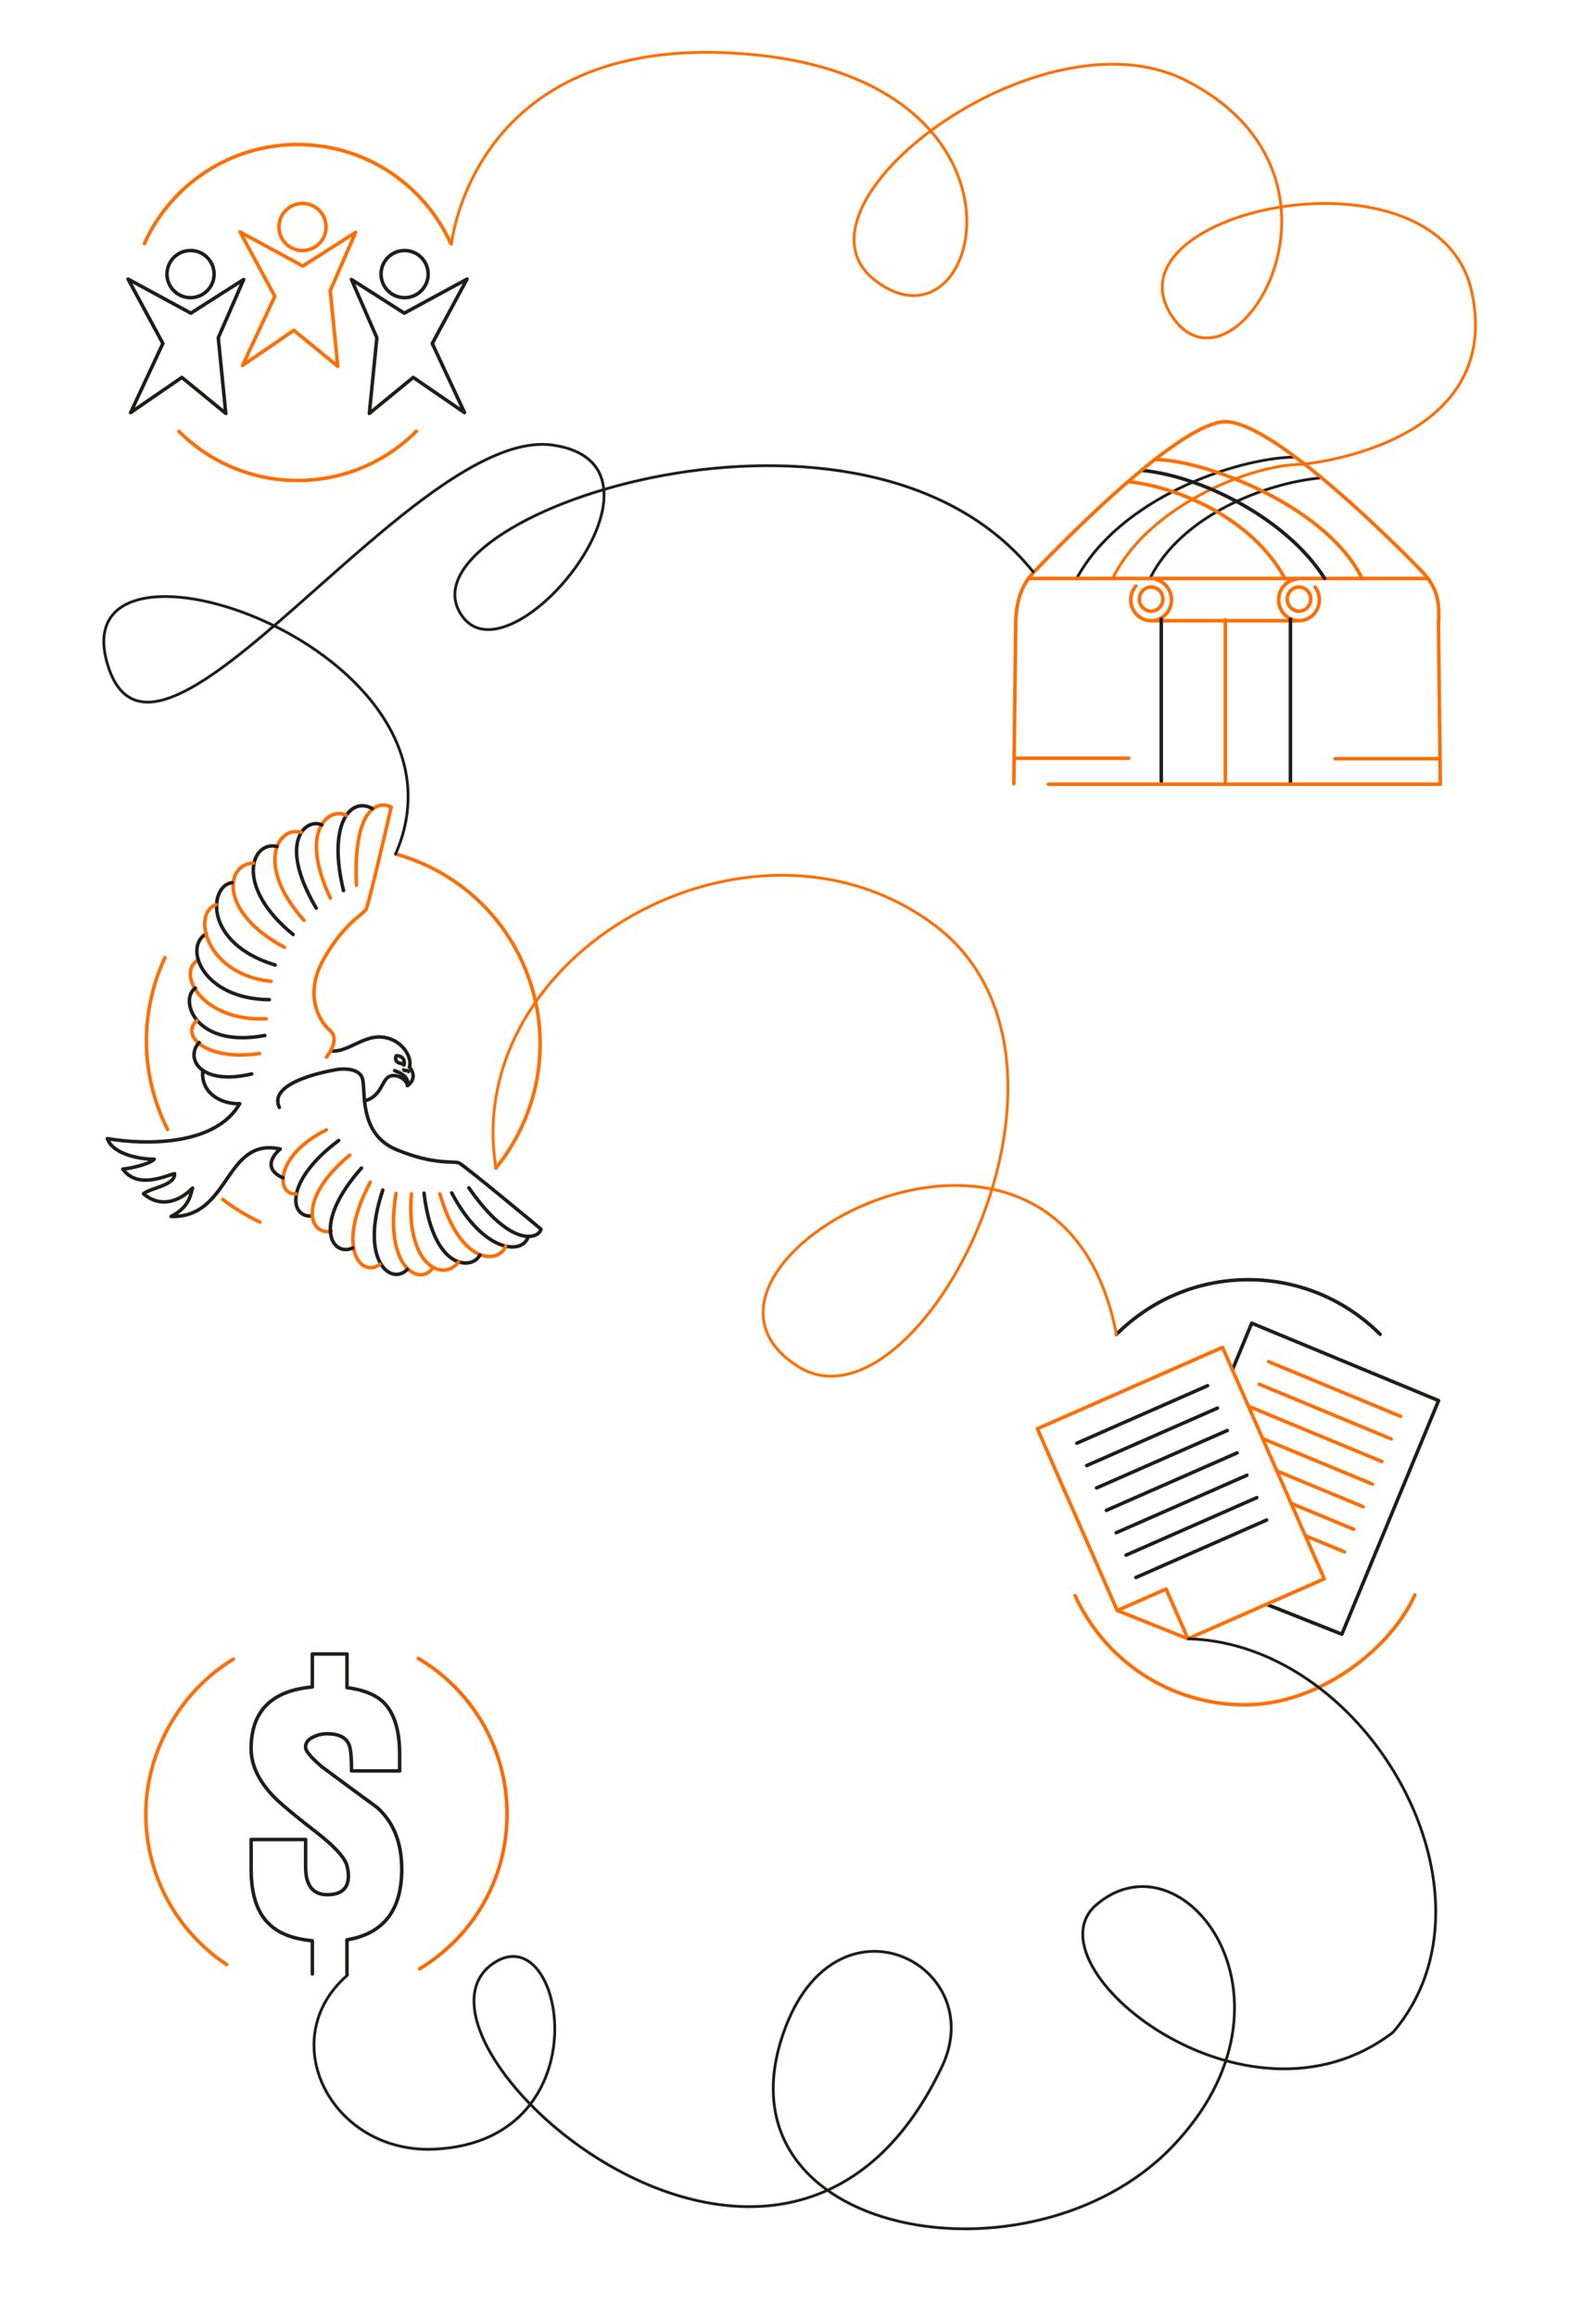 <?xml version="1.0" encoding="UTF-8"?> <svg xmlns="http://www.w3.org/2000/svg" id="_Слой_2" data-name="Слой_2" version="1.1" viewBox="0 0 680.17 987.4"><defs><style> .st0 { stroke: #ff6700; } .st0, .st1, .st2, .st3, .st4 { fill: none; stroke-linecap: round; stroke-linejoin: round; } .st0, .st2, .st3 { stroke-width: 1.5px; } .st1, .st2 { stroke: #ff6d00; } .st1, .st4 { stroke-width: 1.2px; } .st3, .st4 { stroke: #1d1d1b; } </style></defs><g><g><circle class="st2" cx="128.92" cy="96.72" r="10.04"></circle><polygon class="st2" points="117.13 126.27 102.3 98.84 129.05 113.37 151.57 99.01 140.74 123.85 143.95 156.09 125.23 140.75 103.38 155.74 117.13 126.27"></polygon></g><g><circle class="st3" cx="81.2" cy="116.8" r="10.04"></circle><polygon class="st3" points="69.41 146.36 54.58 118.93 81.33 133.45 103.85 119.09 93.02 143.93 96.23 176.17 77.51 160.83 55.66 175.83 69.41 146.36"></polygon></g><g><circle class="st3" cx="172.43" cy="116.8" r="10.04"></circle><polygon class="st3" points="184.22 146.36 199.04 118.93 172.29 133.45 149.78 119.09 160.61 143.93 157.4 176.17 176.11 160.83 197.97 175.83 184.22 146.36"></polygon></g><path class="st2" d="M177.45,183.76c-12.95,12.97-30.86,20.99-50.63,20.99s-37.66-8.01-50.61-20.96"></path><path class="st2" d="M191.99,103.54c-11.27-24.75-36.21-41.95-65.18-41.95s-54.07,17.31-65.28,42.19"></path></g><g><path class="st1" d="M192.4,104.13s9.01-92.43,128.85-80.82c126.86,12.3,97.25,131.4,51.7,96.17-41.36-31.99,70.3-116.62,132.27-85.27,81.76,41.36,20.49,140.94-5.96,100.23-29.33-45.14,114.28-75.5,128.06-9.63s-72.68,73.07-72.68,73.07c-22.07.06-65.83,18.2-80.49,48.71"></path><path class="st4" d="M551.66,194.78c-25.1.4-74.63,17.67-92.9,51.9"></path><path class="st4" d="M562.25,203.72c-22.28,2.11-58.63,15.53-72.16,42.78"></path></g><g><line class="st2" x1="568.98" y1="323.31" x2="613.07" y2="323.31"></line><line class="st2" x1="432.36" y1="323.1" x2="481.03" y2="323.1"></line><line class="st2" x1="438.2" y1="246.51" x2="608.13" y2="246.5"></line><g><path class="st2" d="M491.92,195.81c22.07.06,73.93,20.28,88.59,50.79"></path><path class="st2" d="M481.47,205.34c19.1,2.01,51.57,14.57,66.09,41.09"></path><path class="st3" d="M486.67,200.44c25.55,2.42,61.91,20.76,77.85,46.06"></path></g><line class="st2" x1="522.19" y1="264.12" x2="522.19" y2="333.06"></line><g><line class="st2" x1="553.11" y1="264.5" x2="491.37" y2="264.5"></line><path class="st2" d="M560.45,250.15c1.14,1.51,1.81,3.4,1.81,5.45,0,4.92-3.88,8.9-8.67,8.9s-8.67-3.99-8.67-8.9c0-4.58,3.37-8.35,7.71-8.85"></path><ellipse class="st2" cx="553.59" cy="255.29" rx="5.01" ry="5.14"></ellipse><path class="st2" d="M492.57,246.93c4.06.98,6.95,4.85,6.66,9.26-.32,4.91-4.45,8.62-9.23,8.29-4.78-.33-8.4-4.57-8.08-9.48.13-2.05.93-3.89,2.16-5.31"></path><ellipse class="st2" cx="490.58" cy="255.29" rx="5.01" ry="5.14"></ellipse></g><line class="st3" x1="549.95" y1="333.23" x2="549.95" y2="263.87"></line><line class="st3" x1="494.9" y1="332.97" x2="494.9" y2="263.87"></line><path class="st2" d="M555.19,197.17c19.56,15.08,40.76,35.99,50.52,46.04,5.7,5.87,8.16,11.54,7.33,22.36l.78,68.61h-167.03"></path><path class="st2" d="M432.06,333.99l.8-67.37c-.05-8.43,1.78-16.53,7.42-22.47,16.05-16.91,63.45-64.44,81.99-64.44,7.69,0,19.95,7.45,32.93,17.46"></path></g><g><path class="st2" d="M71.41,481.3c-1.47-2.93-2.79-5.98-3.94-9.14-7.91-21.77-6.24-44.68,2.84-64.13"></path><g><path class="st2" d="M110.83,520.78c-5.61-2.62-10.93-5.85-15.85-9.65"></path><path class="st2" d="M168.6,363.91c25.27,6.99,46.9,25.7,56.53,52.23,10.44,28.73,4.2,59.46-13.77,81.58"></path><g><path class="st3" d="M168.15,456.24c7.07,2.38,5.54,6.36,5.54,6.36,4.85-3.55.76-7.96.76-7.96,1.4-3.01-2.28-11.87-11.84-12.72-7.74-.69-14.57,6.55-21.24,5.93"></path><path class="st3" d="M172.14,453.86c.61-1.59-.24-4.04-3.26-3.99-.61,1.02-.14,2.3.49,2.76.91.67,1.99.26,2.77,1.23Z"></path><path class="st3" d="M172.02,455.87c.38.71,1.59-.09,2.06.75"></path><path class="st3" d="M173.64,462.63c-.29-2.75-4.79-5.36-7.8-3.87-3.28,1.62-3.18,8.42-10.48,10.38"></path><path class="st3" d="M199.83,506.17c17.96,25.96,29.87,21.74,30.71,17.61-2.52-2.2-32.66-27.12-34.87-28.18-2.21-1.06-10.31,1.09-26.68-5.69-16.38-6.78-12.98-25.17-14.53-30.34-1.55-5.17-10.44-3.88-10.44-3.88,0,0-30.5,4.54-24.96,16.22"></path><path class="st3" d="M225.12,526.86c-2.18,7.98-18.97,7.33-32.6-18.53"></path><path class="st2" d="M215.45,531.01c-1.98,6.72-18.61,9.97-27.99-22.29"></path><path class="st3" d="M204.49,534.81c-3.05,6.31-19.81,7-23.78-26.36"></path><path class="st2" d="M195.42,537.76c-6.29,8.6-22.59,2.05-20.09-29"></path><path class="st2" d="M184.44,540.25c-5.45,8.13-20.91,0-15.67-31.69"></path><path class="st3" d="M173.57,540.9c-6.67,7.16-20.64-3.33-10.44-33.77"></path><path class="st2" d="M161.89,538.75c-7.76,5.96-19.2-6.65-4.09-34.98"></path><path class="st3" d="M133.05,518.16c-9.74.95-12.02-14.79,11.31-32.17"></path><path class="st2" d="M126.24,508.75c-8.7.7-9.3-16.31,12.88-27.28"></path><path class="st2" d="M141.21,524.63c-9.54,2.2-14.72-13.83,7.82-32.37"></path><path class="st3" d="M150.33,531.8c-8.94,3.98-17.59-10.06,3.73-34.08"></path><path class="st2" d="M139.12,450.48s6.17-7.38,1.5-11.37c-4.76-4.08-11.29-15.67-2.36-30.98,8.92-15.31,16.67-18.51,17.78-20.69,1.11-2.18,10-40.26,10.67-43.54-6.47-3.13-16.23,1.79-14.79,33.32"></path><path class="st3" d="M158.64,344.56c-9.18-5.25-19.19,6.54-12.24,34.94"></path><path class="st2" d="M147.53,347.5c-5.92-3.75-20.96,4.77-6.75,35.22"></path><path class="st3" d="M137.17,351.54c-6.25-3.17-19.45,6.48-2.4,35.43"></path><path class="st2" d="M128.44,354.71c-10.21-3.03-19.69,14.27,1.1,37.46"></path><path class="st3" d="M118.05,360.68c-11.17-2.49-18.05,17.29,6.87,37.54"></path><path class="st2" d="M108.05,367.77c-11.84.22-15.16,20.85,13.2,35.91"></path><path class="st3" d="M98.86,376.12c-9.7,1.28-12.32,25.79,18.41,35.11"></path><path class="st2" d="M84.51,408.95c-9.73,5.82,1.87,26.47,28.98,25.17"></path><path class="st3" d="M83.26,421.04c-7,4.79-.34,25.82,29.6,20.21"></path><path class="st2" d="M83.98,434.89c-7.4,6.23,3.86,17.43,26.63,14.03"></path><path class="st3" d="M84.89,444.23c-6.01,6.35-.11,18.63,22.39,13.41"></path><path class="st3" d="M86.42,456.34c-.88,8.78,6.89,14.16,15.72,13.98"></path><path class="st3" d="M87.88,397.95c-9.84,5.47-1.64,27.82,26.9,28.03"></path><path class="st2" d="M92.13,385.52c-10.34,3.27-4.95,29.62,23.34,32.66"></path><path class="st3" d="M102.14,470.32c-10.02,17.62-39.08,17.81-56.39,14.87,2.7,7.4,15.9,8.91,19.96,8.77-1.48,1.85-9.4,3.87-13.37,4.22,6.44,8.93,18.84,2.53,22.08,1.97.19,5.07-10.35,6.03-13.27,8.54,7.17,6.17,15.26,3.36,20.91-2.42-.78,1.84-.7,7.81-9.16,12.1,25.49.7,22.56-33.93,46.53-28.75,0,0-9.47,7.5,1.15,12.29"></path></g></g></g><g><path class="st2" d="M458.16,679.9c12.51,27.47,40.2,46.57,72.35,46.57s62.36-24.23,72.47-46.83"></path><g><path class="st3" d="M475.79,568.62c14.38-14.39,34.25-23.3,56.21-23.3s41.8,8.89,56.18,23.27"></path><g><polyline class="st3" points="525.22 583.72 533.45 563.84 613.09 596.83 571.86 696.38 540.23 683.83"></polyline><line class="st2" x1="540.66" y1="580.25" x2="596.89" y2="603.54"></line><line class="st2" x1="536.67" y1="589.87" x2="592.9" y2="613.17"></line><line class="st2" x1="532.68" y1="599.5" x2="588.91" y2="622.79"></line><line class="st2" x1="538.1" y1="613.03" x2="584.92" y2="632.42"></line><line class="st2" x1="544.16" y1="626.82" x2="580.93" y2="642.05"></line><line class="st2" x1="550.22" y1="640.61" x2="576.95" y2="651.68"></line><line class="st2" x1="556.29" y1="654.4" x2="572.96" y2="661.3"></line></g><g><polygon class="st2" points="564.37 672.78 506.28 698.32 476.14 686.28 442.09 608.83 521.01 574.14 564.37 672.78"></polygon><polyline class="st2" points="506.28 698.32 496.96 677.13 476.14 686.28"></polyline><line class="st3" x1="458.93" y1="614.98" x2="514.64" y2="590.49"></line><line class="st3" x1="463.12" y1="624.52" x2="518.84" y2="600.03"></line><line class="st3" x1="467.31" y1="634.06" x2="523.03" y2="609.57"></line><line class="st3" x1="471.51" y1="643.6" x2="527.22" y2="619.11"></line><line class="st3" x1="475.7" y1="653.14" x2="531.42" y2="628.65"></line><line class="st3" x1="479.89" y1="662.68" x2="535.61" y2="638.19"></line><line class="st3" x1="484.09" y1="672.22" x2="539.8" y2="647.73"></line></g></g></g><g><path class="st3" d="M147.87,841.17v-14.56c15.56-2.58,23.34-12.6,23.34-30.07,0-11.35-3.52-20.14-10.55-26.38-7.84-5.73-15.62-11.45-23.36-17.18-4.72-4.02-7.08-6.83-7.08-8.44,0-1.91,1.1-3.37,3.32-4.37,1.81-.9,3.77-1.36,5.88-1.36,4.92,0,8.04,1.56,9.34,4.67.7,1.61,1.06,5.33,1.06,11.15h20.5v-6.93c0-10.85-2.52-18.49-7.55-22.91-3.36-2.92-8.33-4.8-14.89-5.65v-14.33h-14.78v14.06c-17.38,1.56-26.08,10.31-26.08,26.27,0,6.83,3.08,13.51,9.23,20.04,2.72,2.92,8.82,8.04,18.3,15.37,7.26,5.63,11.6,10.15,13.01,13.56.6,1.61.91,3.37.91,5.28,0,5.33-3.01,7.99-9.04,7.99s-9.19-3.92-9.19-11.76v-11.76h-23.21v12.66c0,10.95,2.66,18.84,7.99,23.66,4.06,3.82,10.09,6.09,18.09,6.82v14.14"></path><path class="st2" d="M96.6,837.17c-20.77-13.79-34.46-37.39-34.46-64.18s14.96-52.52,37.32-65.99"></path><path class="st0" d="M178.27,706.7c22.64,13.4,37.82,38.07,37.82,66.29s-14.92,52.45-37.23,65.94"></path></g><path class="st1" d="M211.36,497.72c-14.85-91.39,108.34-161.15,186.17-104.05,78.91,57.9-6.64,220.7-57.45,188.61-66.64-42.09,111.06-142.55,135.7-13.67"></path><path class="st4" d="M506.55,698.33c77.13,2.29,136.86,109.76,87.07,167.73-62.82,48.13-156.47-28.59-126.38-54.38,37.18-31.87,92.19,40.63,32.4,103.02-59.78,62.39-196.32,38.68-165.68-48.64,22.05-62.85,88.09-28.89,67.5,14.55-67.4,142.23-236.96-9.96-191.97-43.44,30.89-22.99,48.93,75.15-24.24,78.64-43.99,2.1-68.82-46.69-37.18-74.15"></path><path class="st4" d="M440.28,243.65c-71.78-89.33-265.75-25.81-244.86,16.29,18.42,37.11,100.27-61.03,40.53-70.22s-169.96,161.95-190.2,93.11c-19.71-67.06,161.06-6.55,122.85,81.09"></path></svg> 